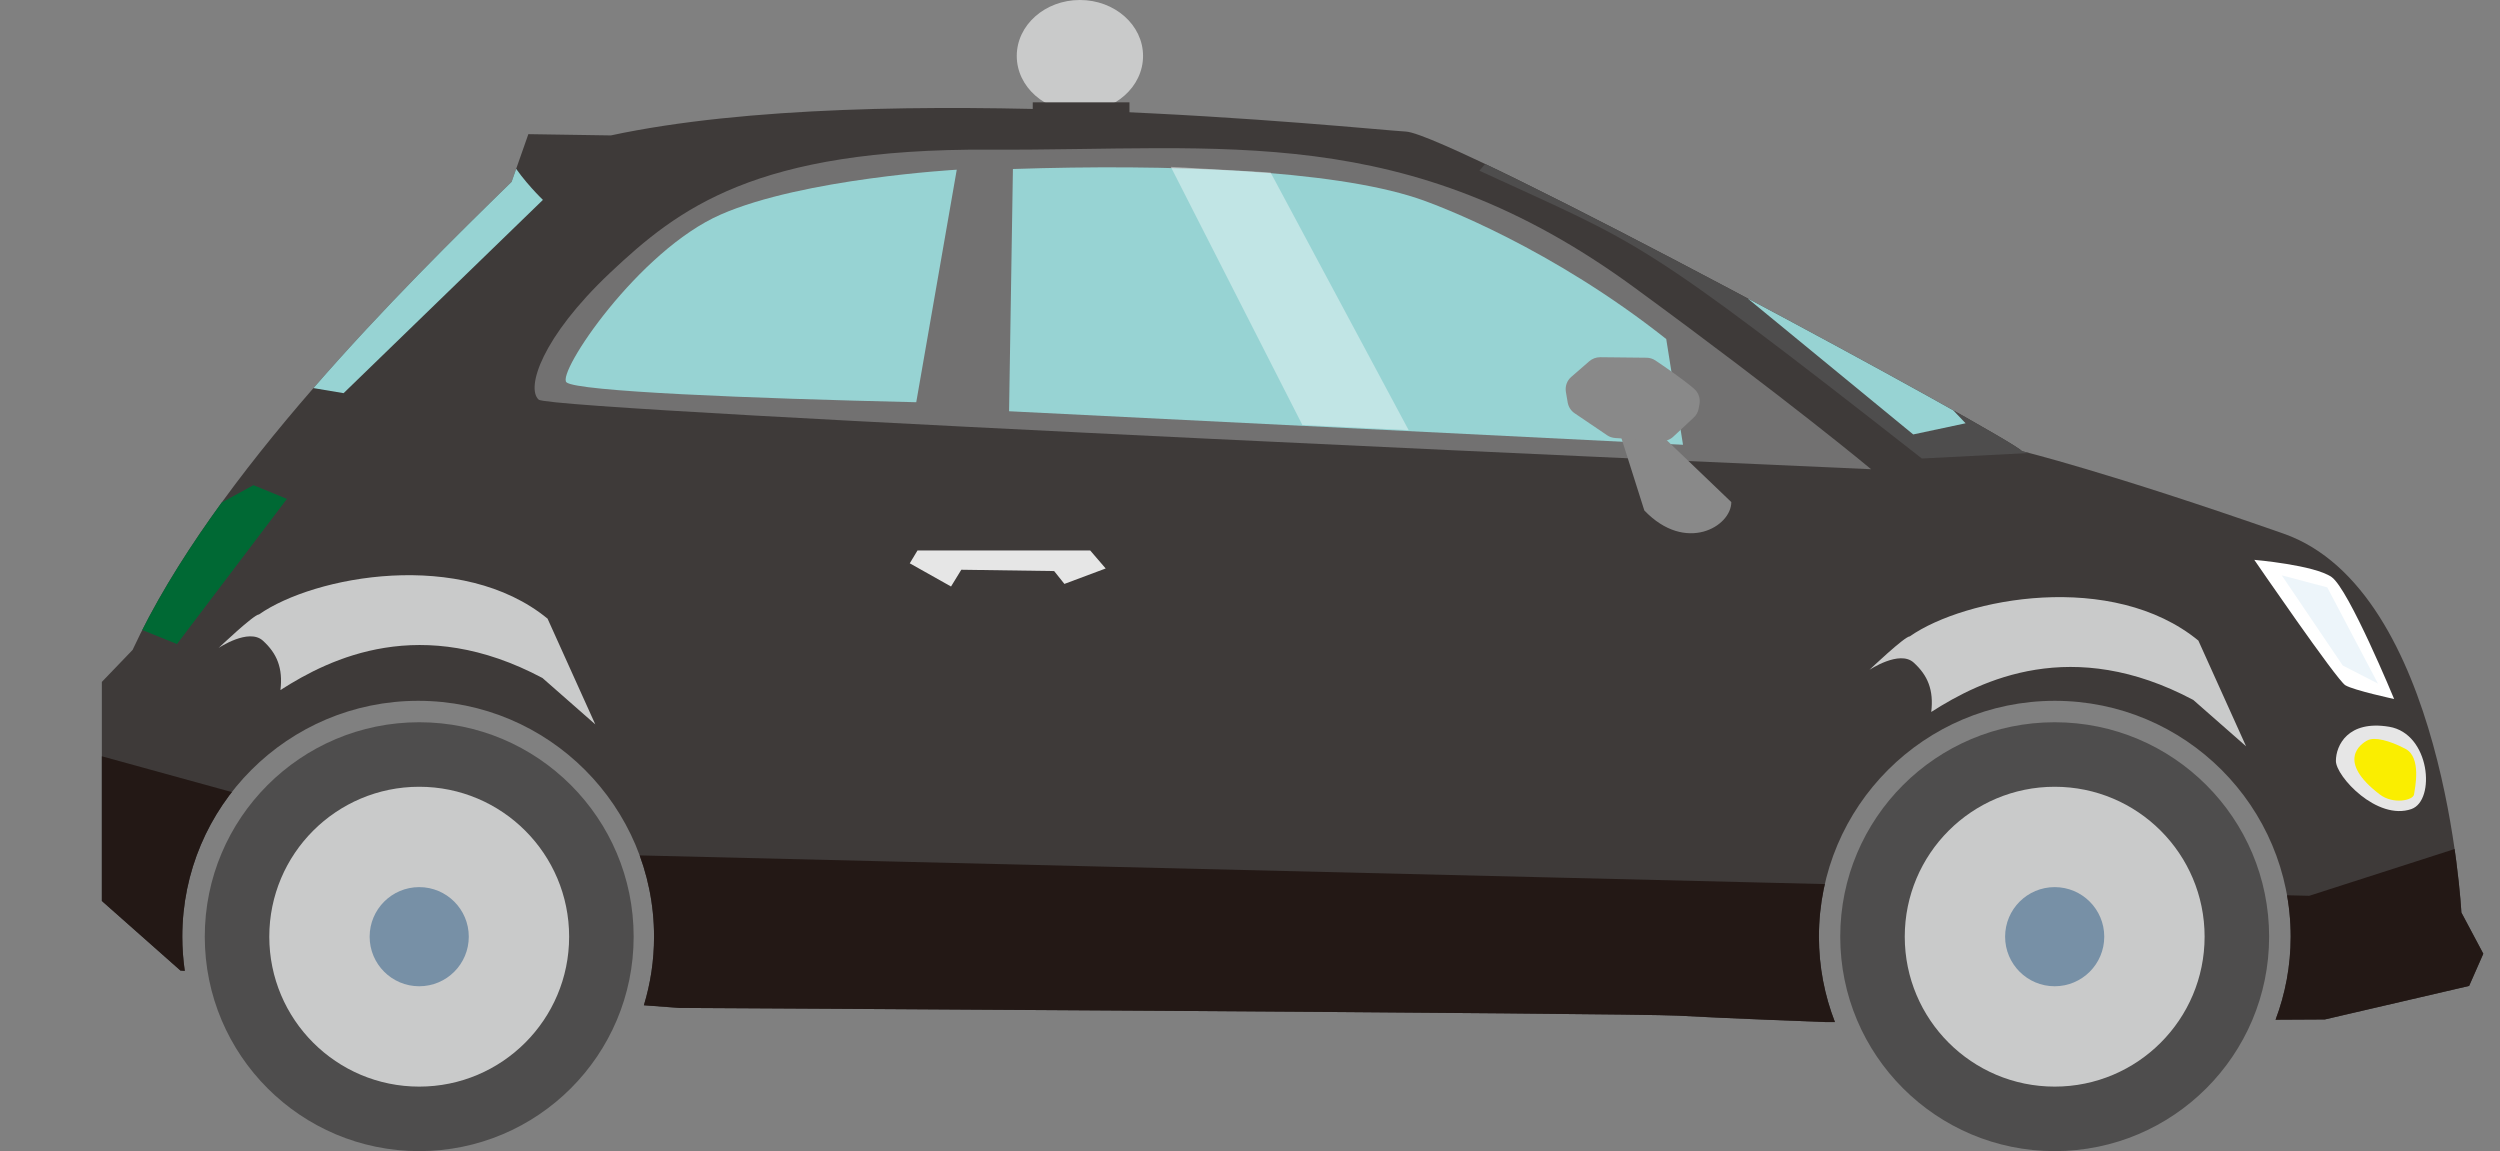 <?xml version="1.0" encoding="UTF-8"?><svg xmlns="http://www.w3.org/2000/svg" xmlns:xlink="http://www.w3.org/1999/xlink" viewBox="0 0 454.9 209.45"><rect x="0" y="0" width="454.9" height="209.45" fill="#808080" stroke="none"/><defs><style>.d{fill:#97d3d3;}.d,.e,.f,.g,.h,.i,.j,.k,.l,.m,.n,.o,.p,.q,.r{stroke-width:0px;}.e{mix-blend-mode:screen;opacity:.4;}.e,.p{fill:#fff;}.f{fill:#faee00;}.s{isolation:isolate;}.g{fill:#3e3a39;}.h{fill:none;}.i{fill:#7790a6;}.j{fill:#006934;}.k{fill:#727171;}.l{fill:#e6e6e6;}.m{fill:#4e4d4d;}.t{clip-path:url(#c);}.n{fill:#edf5fa;}.o{fill:#898989;}.q{fill:#c9caca;}.r{fill:#231815;}</style><clipPath id="c"><path class="h" d="M24.15,118.21c14.77-31.89,49.48-66.12,68.94-85.12l3.05-8.68,15.01.23c49.24-10.55,136.47-1.17,144.68-.7,8.21.47,110.68,56.04,112.08,58.15,0,0,15.48,3.75,47.6,15.01,29.37,10.29,32.36,68.94,32.36,68.94l3.99,7.5-2.58,5.86-26.26,6.1-8.96.05c1.77-4.7,2.75-9.79,2.75-15.11,0-23.7-19.21-42.92-42.92-42.92-23.7,0-42.92,19.21-42.92,42.92,0,5.48,1.04,10.71,2.91,15.53h-1.84s-18.52-.69-26.73-1.16c-8.21-.47-181.72-1.41-181.72-1.41l-6.43-.48c1.2-3.95,1.85-8.14,1.85-12.48,0-23.7-19.21-42.92-42.92-42.92-23.7,0-42.92,19.21-42.92,42.92,0,2.11.16,4.19.45,6.22l-.79-.06-14.3-12.66v-39.86s5.63-5.86,5.63-5.86Z"/></clipPath></defs><g class="s"><g id="a"><g id="b"><path class="g" d="M24.15,118.21c14.77-31.89,49.48-66.12,68.94-85.12l3.05-8.68,15.01.23c49.24-10.55,136.47-1.17,144.68-.7,8.21.47,110.68,56.04,112.08,58.15,0,0,15.48,3.75,47.6,15.01,29.37,10.29,32.36,68.94,32.36,68.94l3.99,7.5-2.58,5.86-26.26,6.1-8.96.05c1.77-4.7,2.75-9.79,2.75-15.11,0-23.7-19.21-42.92-42.92-42.92-23.7,0-42.92,19.21-42.92,42.92,0,5.48,1.04,10.71,2.91,15.53h-1.84s-18.52-.69-26.73-1.16c-8.21-.47-181.72-1.41-181.72-1.41l-6.43-.48c1.2-3.95,1.85-8.14,1.85-12.48,0-23.7-19.21-42.92-42.92-42.92-23.7,0-42.92,19.21-42.92,42.92,0,2.11.16,4.19.45,6.22l-.79-.06-14.3-12.66v-39.86s5.63-5.86,5.63-5.86Z"/><g class="t"><polygon class="r" points="453.72 152.21 420.19 163 80.9 154.79 0 132.51 6.33 192.31 404.95 194.89 454.9 190.9 453.72 152.21"/><path class="m" d="M272.16,27.62l-2.97,3.44c29.86,13.76,28.61,11.72,80.51,52.37l24.39-1.25-71.91-43.61-30.01-10.94Z"/><polygon class="d" points="357.66 77.02 348.13 79.05 314.83 51.7 341.56 60.14 357.66 77.02"/><path class="d" d="M93.01,29.34c2.19,3.6,5.78,7.03,5.78,7.03l-36.27,35.17-13.91-2.34,44.4-39.86Z"/><polygon class="j" points="52.21 90.78 46.11 88.28 36.11 93.75 24.86 114.22 32.2 117.19 52.21 90.78"/></g><circle class="m" cx="76.28" cy="170.44" r="39.02"/><circle class="q" cx="76.28" cy="170.44" r="27.28"/><circle class="i" cx="76.28" cy="170.44" r="9.02"/><circle class="m" cx="373.87" cy="170.44" r="39.02"/><circle class="q" cx="373.87" cy="170.44" r="27.28"/><circle class="i" cx="373.87" cy="170.44" r="9.02"/><polygon class="d" points="316.32 70.61 317.72 81.6 332.96 82.77 316.32 70.61"/><path class="p" d="M435.64,127.2s-8.26-20.01-11.38-22.2c-3.13-2.19-14.07-3.13-14.07-3.13,0,0,15.01,21.89,16.57,22.82s8.88,2.5,8.88,2.5Z"/><path class="l" d="M438.79,147.21c4.43-1.55,3.44-13.72-4.06-14.97-7.5-1.25-9.69,3.4-9.69,6.22,0,2.81,7.5,10.94,13.76,8.75Z"/><path class="q" d="M400.03,116.57c-15.63-12.82-42.44-7.82-52.52-.78-.94,0-7.35,6.1-7.35,6.1,0,0,5.47-3.67,8.05-1.33,2.58,2.34,3.67,5,3.2,8.99,9.14-5.86,25.64-13.91,47.68-2.19l9.61,8.44-8.68-19.23Z"/><path class="q" d="M99.65,112.58c-15.63-12.82-42.44-7.82-52.52-.78-.94,0-7.35,6.1-7.35,6.1,0,0,5.47-3.67,8.05-1.33,2.58,2.34,3.67,5,3.2,8.99,9.14-5.86,25.64-13.91,47.68-2.19l9.61,8.44-8.68-19.23Z"/><polygon class="l" points="191.81 103.91 193.68 106.25 201.19 103.44 198.37 100.16 166.95 100.16 165.54 102.5 173.05 106.72 174.92 103.67 191.81 103.91"/><polygon class="n" points="415.19 104.69 423.47 106.88 432.7 124.39 426.29 121.1 415.19 104.69"/><path class="f" d="M433.01,144.55c2.44,1.87,6.1,1.09,6.25,0s1.41-6.72-1.56-8.29c-2.97-1.56-5.63-2.19-6.88-1.56s-5.78,3.75,2.19,9.85Z"/><path class="k" d="M340.47,85.38s-240.11-10.55-242.45-12.66c-2.34-2.11.55-11.33,12.97-23.06,12.43-11.72,26.42-22.67,69.09-22.43,42.68.23,75.66-5.39,117.31,25.09,28.42,20.8,43.08,33.06,43.08,33.06Z"/><path class="d" d="M303.19,61.7l3.05,19.23-122.63-6.1.7-44.08c28.37-.94,57.84.16,73.46,5.29,4.38,1.44,24.71,9.25,45.43,25.66Z"/><path class="d" d="M174.09,30.88l-7.37,42.31c-30.48-.7-61.77-1.97-63.64-3.62s13.07-23.98,28.08-30.54c15.01-6.57,42.93-8.15,42.93-8.15Z"/><polygon class="e" points="231.2 31.39 256.32 78.27 236.98 77.33 213.04 30.36 231.2 31.39"/><path class="o" d="M315.03,91.36c0,4.46-8.32,9.38-15.83,1.52l-4.57-14.42,6.57-.35,13.83,13.25Z"/><path class="o" d="M308.28,70.76c-1.97-1.71-5.53-4.14-7.06-5.17-.48-.32-1.03-.49-1.61-.5l-8.44-.09c-.72,0-1.42.25-1.97.72l-3.3,2.87c-.78.67-1.14,1.7-.97,2.72l.33,1.94c.14.79.59,1.49,1.25,1.94l5.92,4.01c.43.29.93.46,1.45.5l8.37.56c.81.05,1.61-.23,2.21-.79l3.74-3.5c.46-.43.78-1.01.89-1.63l.15-.84c.18-1.02-.18-2.06-.97-2.74Z"/></g><ellipse class="q" cx="196.5" cy="10.18" rx="11.49" ry="10.18"/><rect class="g" x="187.92" y="18.62" width="17.6" height="4.65"/></g></g></svg>